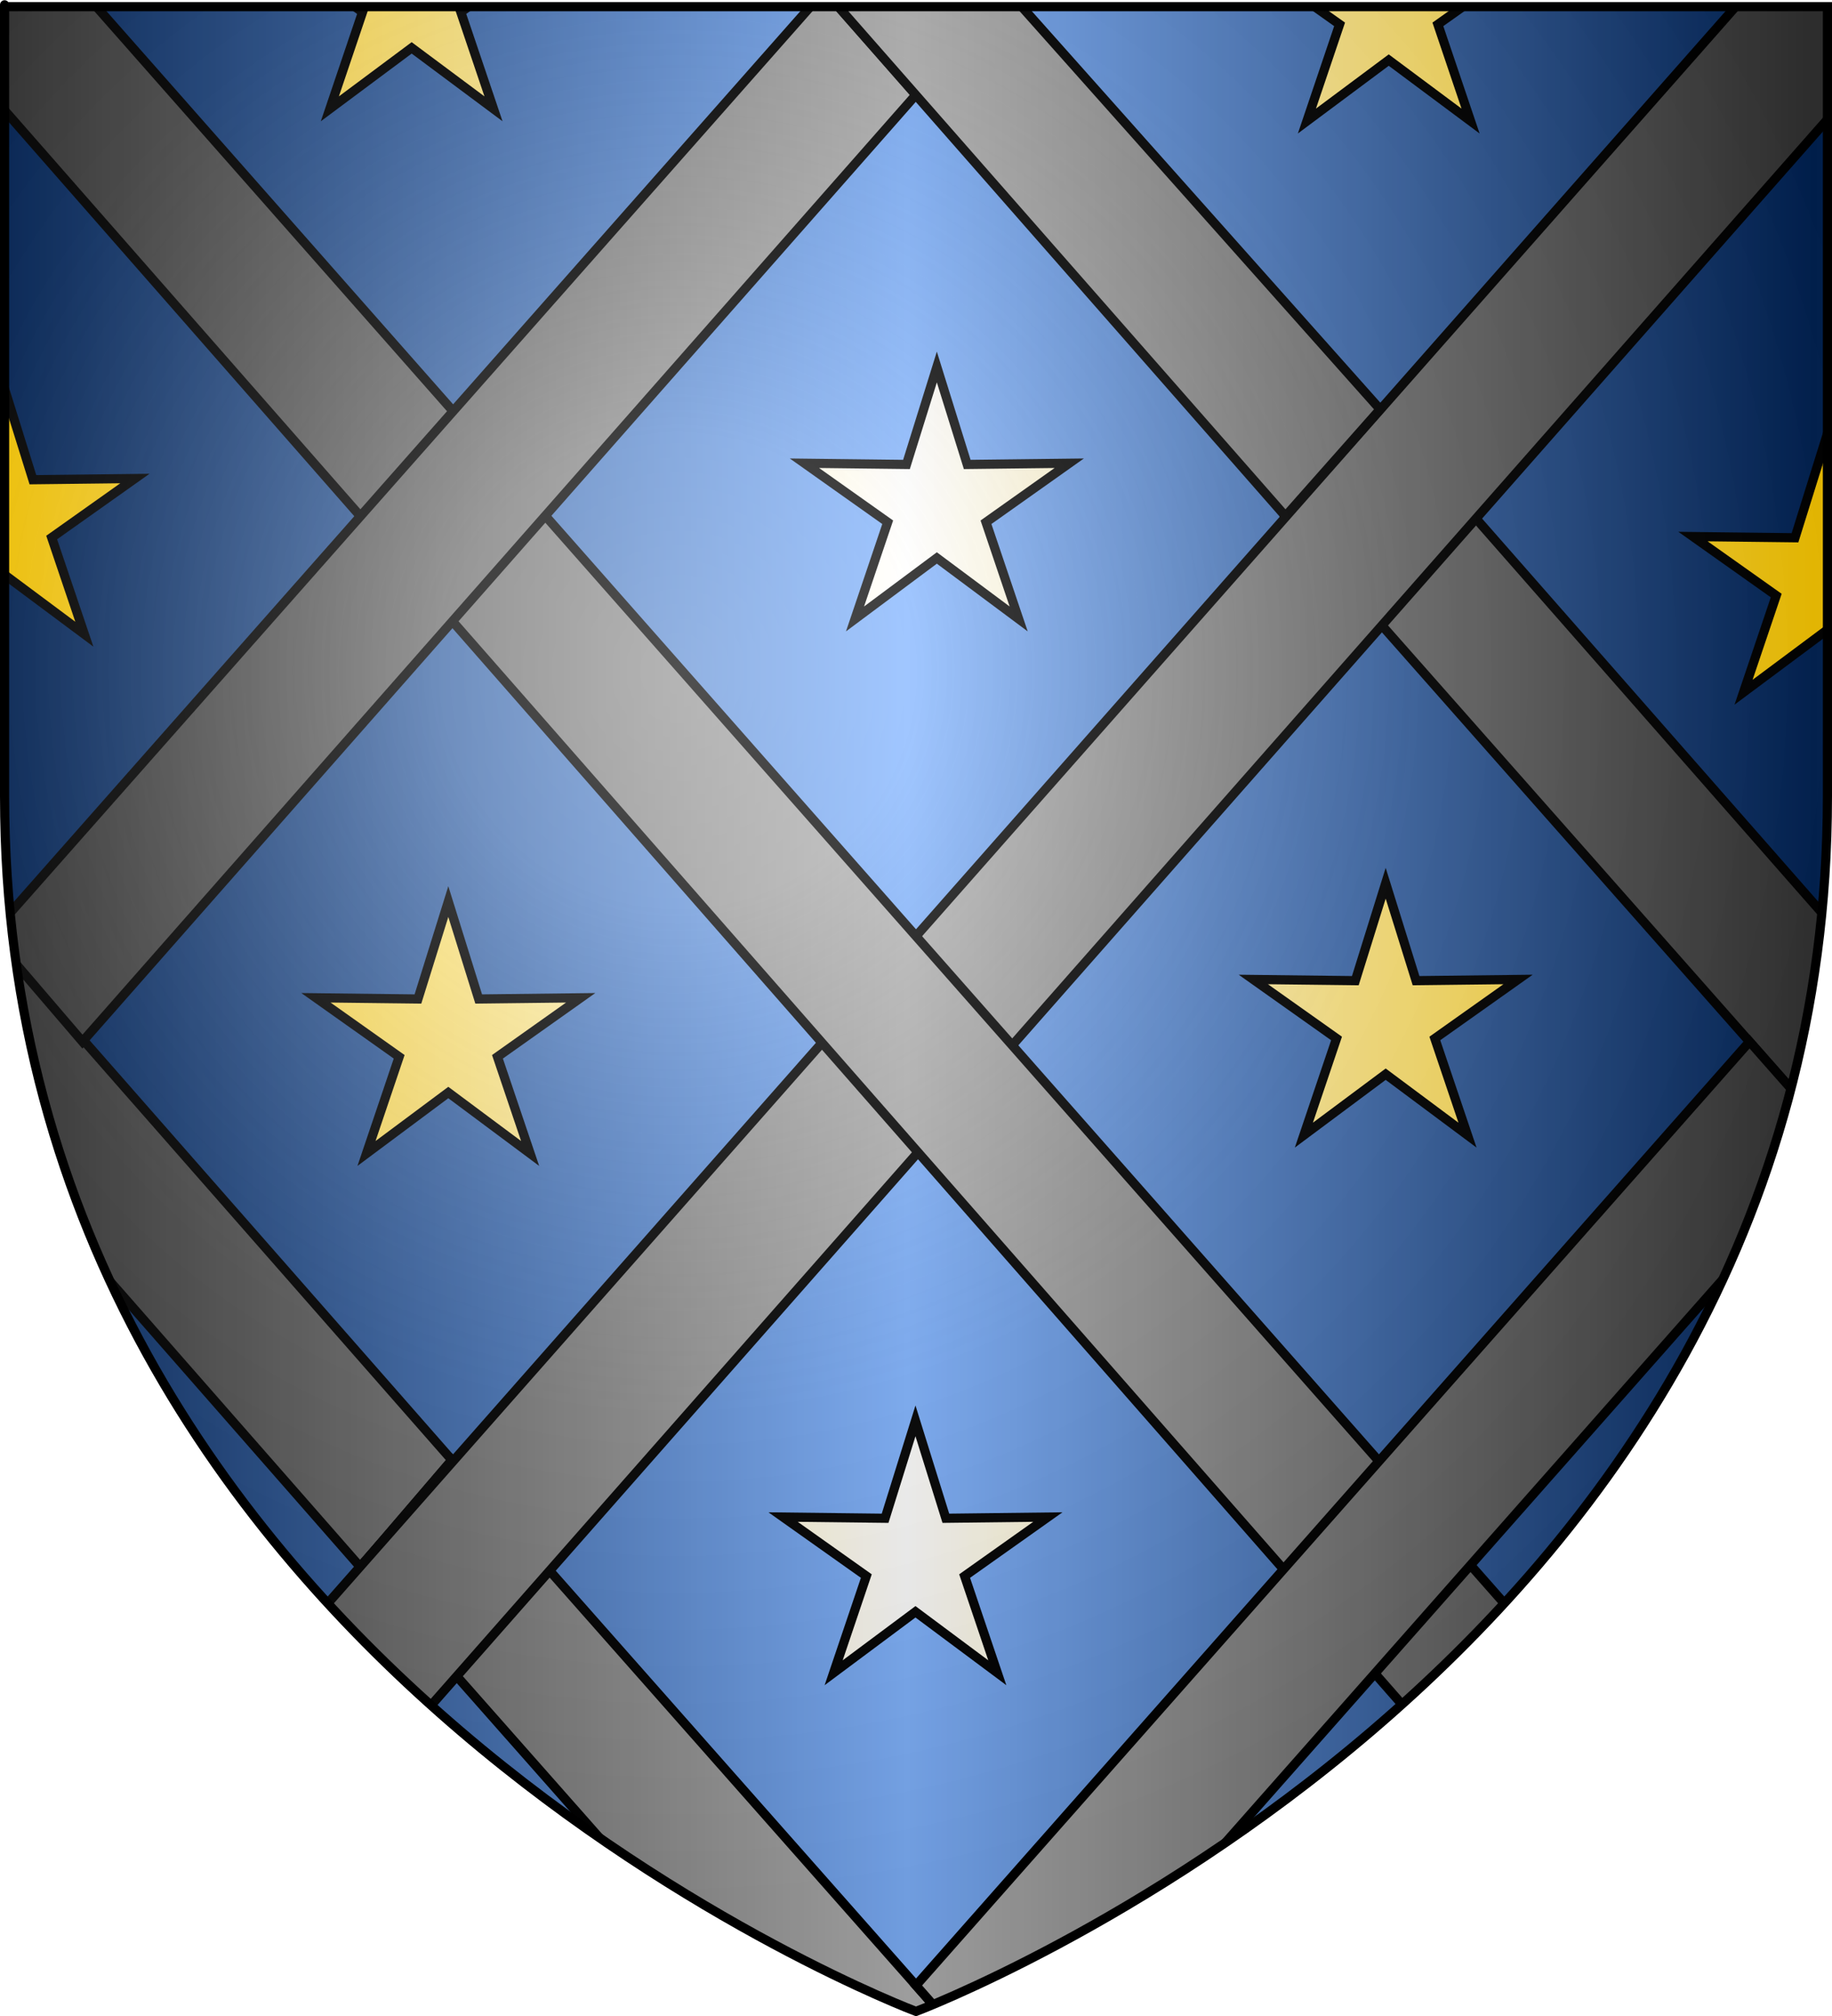<?xml version="1.0" encoding="UTF-8" standalone="no"?><svg xmlns="http://www.w3.org/2000/svg" xmlns:cc="http://web.resource.org/cc/" xmlns:dc="http://purl.org/dc/elements/1.1/" xmlns:inkscape="http://www.inkscape.org/namespaces/inkscape" xmlns:rdf="http://www.w3.org/1999/02/22-rdf-syntax-ns#" xmlns:sodipodi="http://sodipodi.sourceforge.net/DTD/sodipodi-0.dtd" xmlns:svg="http://www.w3.org/2000/svg" xmlns:xlink="http://www.w3.org/1999/xlink" height="660" id="svg2" inkscape:export-filename="/Users/olivier/Desktop/Blason Rouge/Blason_Vide_3D.png" inkscape:export-xdpi="144" inkscape:export-ydpi="144" inkscape:version="0.44" sodipodi:docbase="D:\Mes documents\Renaud-Notre Lapin" sodipodi:docname="Blason_Vide_3D.svg" sodipodi:version="0.32" version="1.0" width="600">
	<rect width="100%" height="100%" fill="#808080" stroke="none"/>
	<sodipodi:namedview bordercolor="#666666" borderopacity="1.0" gridtolerance="10.0" guidetolerance="10.0" height="660px" id="base" inkscape:current-layer="layer3" inkscape:cx="396.46229" inkscape:cy="478.04383" inkscape:pageopacity="0.0" inkscape:pageshadow="2" inkscape:window-height="712" inkscape:window-width="1024" inkscape:window-x="-4" inkscape:window-y="-4" inkscape:zoom="0.44547727" objecttolerance="10.0" pagecolor="#ffffff" showgrid="false"/>
	<desc id="desc4">Flag of Canton of Valais (Wallis)</desc>
	<defs id="defs6">
		<linearGradient id="linearGradient2893">
			<stop id="stop2895" offset="0" style="stop-color:white;stop-opacity:0.314;"/>
			<stop id="stop2897" offset="0.19" style="stop-color:white;stop-opacity:0.251;"/>
			<stop id="stop2901" offset="0.6" style="stop-color:#6b6b6b;stop-opacity:0.125;"/>
			<stop id="stop2899" offset="1" style="stop-color:black;stop-opacity:0.125;"/>
		</linearGradient>
		<linearGradient id="linearGradient2885">
			<stop id="stop2887" offset="0" style="stop-color:white;stop-opacity:1;"/>
			<stop id="stop2891" offset="0.229" style="stop-color:white;stop-opacity:1;"/>
			<stop id="stop2889" offset="1" style="stop-color:black;stop-opacity:1;"/>
		</linearGradient>
		<linearGradient id="linearGradient2955">
			<stop id="stop2867" offset="0" style="stop-color:#fd0000;stop-opacity:1;"/>
			<stop id="stop2873" offset="0.5" style="stop-color:#e77275;stop-opacity:0.659;"/>
			<stop id="stop2959" offset="1" style="stop-color:black;stop-opacity:0.323;"/>
		</linearGradient>
		<radialGradient cx="225.524" cy="218.901" fx="225.524" fy="218.901" gradientTransform="matrix(-4.167939e-4,2.183,-1.884,-3.599562e-4,615.597,-289.121)" gradientUnits="userSpaceOnUse" id="radialGradient2961" inkscape:collect="always" r="300" xlink:href="#linearGradient2955"/>
		<polygon id="star" points="0,-1 0.588,0.809 -0.951,-0.309 0.951,-0.309 -0.588,0.809 0,-1 " transform="scale(53,53)"/>
		<clipPath id="clip">
			<path d="M 0,-200 L 0,600 L 300,600 L 300,-200 L 0,-200 z " id="path10"/>
		</clipPath>
		<radialGradient cx="225.524" cy="218.901" fx="225.524" fy="218.901" gradientTransform="matrix(-4.167939e-4,2.183,-1.884,-3.599562e-4,615.597,-289.121)" gradientUnits="userSpaceOnUse" id="radialGradient1911" inkscape:collect="always" r="300" xlink:href="#linearGradient2955"/>
		<radialGradient cx="225.524" cy="218.901" fx="225.524" fy="218.901" gradientTransform="matrix(0,1.749,-1.593,-1.049767e-7,551.788,-191.29)" gradientUnits="userSpaceOnUse" id="radialGradient2865" inkscape:collect="always" r="300" xlink:href="#linearGradient2955"/>
		<radialGradient cx="225.524" cy="218.901" fx="225.524" fy="218.901" gradientTransform="matrix(0,1.386,-1.323,-5.741131e-8,-158.082,-109.541)" gradientUnits="userSpaceOnUse" id="radialGradient2871" inkscape:collect="always" r="300" xlink:href="#linearGradient2955"/>
		<radialGradient cx="221.445" cy="226.331" fx="221.445" fy="226.331" gradientTransform="matrix(1.353,0,0,1.349,-77.629,-85.747)" gradientUnits="userSpaceOnUse" id="radialGradient3163" inkscape:collect="always" r="300" xlink:href="#linearGradient2893"/>
	<linearGradient gradientUnits="userSpaceOnUse" id="linearGradientgueules" spreadMethod="reflect" x1="297" x2="0" y1="100" y2="100"><stop id="stop193" offset="0.000" style="stop-color:#ff8080;stop-opacity:1.000;"/><stop id="stop194" offset="1.000" style="stop-color:#aa0000;stop-opacity:1.000;"/></linearGradient><linearGradient gradientUnits="userSpaceOnUse" id="linearGradientazur" spreadMethod="reflect" x1="297" x2="0" y1="100" y2="100"><stop id="stop195" offset="0.000" style="stop-color:#80b3ff;stop-opacity:1.000;"/><stop id="stop196" offset="1.000" style="stop-color:#002255;stop-opacity:1.000;"/></linearGradient><linearGradient gradientUnits="userSpaceOnUse" id="linearGradientsinople" spreadMethod="reflect" x1="297" x2="0" y1="100" y2="100"><stop id="stop197" offset="0.000" style="stop-color:#80ffb3;stop-opacity:1.000;"/><stop id="stop198" offset="1.000" style="stop-color:#003200;stop-opacity:1.000;"/></linearGradient><linearGradient gradientUnits="userSpaceOnUse" id="linearGradientsable" spreadMethod="reflect" x1="297" x2="0" y1="100" y2="100"><stop id="stop199" offset="0.000" style="stop-color:#b3b3b3;stop-opacity:1.000;"/><stop id="stop200" offset="1.000" style="stop-color:#333333;stop-opacity:1.000;"/></linearGradient><linearGradient gradientUnits="userSpaceOnUse" id="linearGradientor" spreadMethod="reflect" x1="297" x2="0" y1="100" y2="100"><stop id="stop201" offset="0.000" style="stop-color:#ffffff;stop-opacity:1.000;"/><stop id="stop202" offset="1.000" style="stop-color:#ffcc00;stop-opacity:1.000;"/></linearGradient><linearGradient gradientUnits="userSpaceOnUse" id="linearGradientargent" spreadMethod="reflect" x1="297" x2="0" y1="100" y2="100"><stop id="stop203" offset="0.000" style="stop-color:#ffffff;stop-opacity:1.000;"/><stop id="stop204" offset="1.000" style="stop-color:#aca793;stop-opacity:1.000;"/></linearGradient><linearGradient gradientUnits="userSpaceOnUse" id="linearGradientpourpre" spreadMethod="reflect" x1="297" x2="0" y1="100" y2="100"><stop id="stop205" offset="0.000" style="stop-color:#ffffff;stop-opacity:1.000;"/><stop id="stop206" offset="1.000" style="stop-color:#d576ad;stop-opacity:1.000;"/></linearGradient><linearGradient gradientUnits="userSpaceOnUse" id="linearGradientcarnation" spreadMethod="reflect" x1="297" x2="0" y1="100" y2="100"><stop id="stop207" offset="0.000" style="stop-color:#ffffff;stop-opacity:1.000;"/><stop id="stop208" offset="1.000" style="stop-color:#ffc282;stop-opacity:1.000;"/></linearGradient></defs>
	<g id="layer3" inkscape:groupmode="layer" inkscape:label="Fond écu" style="display:inline">
		<svg:path d="M 300.000,658.500 C 300.000,658.500 598.500,546.180 598.500,260.728 C 598.500,-24.723 598.500,2.176 598.500,2.176 L 1.500,2.176 L 1.500,260.728 C 1.500,546.180 300.000,658.500 300.000,658.500 z" id="path2855" style="fill:url(#linearGradientazur);stroke:black;stroke-width:1px"/></g>
	<g id="layer4" inkscape:groupmode="layer" inkscape:label="Meubles" sodipodi:insensitive="true"><svg:g id="g3"><svg:path d="M -3.000,306.000 L 148.000,478.000 L 118.000,513.000 L -3.000,375.000 L -3.000,306.000 z" id="path4" style="fill:url(#linearGradientsable);stroke:black;stroke-width:3"/></svg:g><svg:g id="g4"><svg:path d="M 148.000,478.000 L 361.000,719.000 L 330.000,753.000 L 118.000,513.000 L 148.000,478.000 z" id="path5" style="fill:url(#linearGradientsable);stroke:black;stroke-width:3"/></svg:g><svg:g id="g6"><svg:path d="M 452.000,134.000 L 603.000,306.000 L 603.000,375.000 L 421.000,169.000 L 452.000,134.000 z" id="path7" style="fill:url(#linearGradientsable);stroke:black;stroke-width:3"/></svg:g><svg:g id="g7"><svg:path d="M -3.000,650.000 L 573.000,-3.000 L 603.000,-3.000 L 603.000,34.000 L -3.000,722.000 L -3.000,650.000 z" id="path8" style="fill:url(#linearGradientsable);stroke:black;stroke-width:3"/></svg:g><svg:g id="g8"><svg:path d="M 27.000,-3.000 L 603.000,650.000 L 603.000,663.000 L 603.000,722.000 L -3.000,31.000 L -3.000,-3.000 L 27.000,-3.000 z" id="path9" style="fill:url(#linearGradientsable);stroke:black;stroke-width:3"/></svg:g><svg:g id="g9"><svg:path d="M -3.000,306.000 L 270.000,-3.000 L 300.000,31.000 L 27.000,341.000 L -3.000,306.000 z" id="path10" style="fill:url(#linearGradientsable);stroke:black;stroke-width:3"/></svg:g><svg:g id="g10"><svg:path d="M 573.000,341.000 L 603.000,375.000 L 330.000,684.000 L 300.000,650.000 L 573.000,341.000 z" id="path11" style="fill:url(#linearGradientsable);stroke:black;stroke-width:3"/></svg:g><svg:g id="g11"><svg:path d="M 330.000,-3.000 L 452.000,134.000 L 421.000,169.000 L 270.000,-3.000 L 330.000,-3.000 z" id="path12" style="fill:url(#linearGradientsable);stroke:black;stroke-width:3"/></svg:g><svg:g id="g12"><svg:path d="M 270.000,684.000 L 300.000,719.000 L 270.000,753.000 L 239.000,719.000 L 270.000,684.000 z" id="path13" style="fill:url(#linearGradientor);stroke:black;stroke-width:3"/></svg:g><svg:g id="g17"><svg:path d="M 134.827,-46.845 L 124.880,-14.947 L 91.468,-15.343 L 118.732,3.975 L 108.030,35.628 L 134.827,15.669 L 161.625,35.628 L 150.923,3.975 L 178.186,-15.343 L 144.775,-14.947 L 134.827,-46.845 z" id="path18" style="fill:url(#linearGradientor);stroke:black;stroke-width:3"/></svg:g><svg:g id=""><svg:path d="M 454.827,-42.845 L 444.880,-10.947 L 411.468,-11.343 L 438.732,7.975 L 428.030,39.628 L 454.827,19.669 L 481.625,39.628 L 470.923,7.975 L 498.186,-11.343 L 464.775,-10.947 L 454.827,-42.845 z" id="path29" style="fill:url(#linearGradientor);stroke:black;stroke-width:3"/></svg:g><svg:g id=""><svg:path d="M 699.827,-41.845 L 689.880,-9.947 L 656.468,-10.343 L 683.732,8.975 L 673.030,40.628 L 699.827,20.669 L 726.625,40.628 L 715.923,8.975 L 743.186,-10.343 L 709.775,-9.947 L 699.827,-41.845 z" id="path30" style="fill:url(#linearGradientor);stroke:black;stroke-width:3"/></svg:g><svg:g id=""><svg:path d="M 0.827,125.155 L -9.120,157.053 L -42.532,156.657 L -15.268,175.975 L -25.970,207.628 L 0.827,187.669 L 27.625,207.628 L 16.923,175.975 L 44.186,156.657 L 10.775,157.053 L 0.827,125.155 z" id="path31" style="fill:url(#linearGradientor);stroke:black;stroke-width:3"/></svg:g><svg:g id=""><svg:path d="M 146.827,295.155 L 136.880,327.053 L 103.468,326.657 L 130.732,345.975 L 120.030,377.628 L 146.827,357.669 L 173.625,377.628 L 162.923,345.975 L 190.186,326.657 L 156.775,327.053 L 146.827,295.155 z" id="path32" style="fill:url(#linearGradientor);stroke:black;stroke-width:3"/></svg:g><svg:g id=""><svg:path d="M 453.827,289.155 L 443.880,321.053 L 410.468,320.657 L 437.732,339.975 L 427.030,371.628 L 453.827,351.669 L 480.625,371.628 L 469.923,339.975 L 497.186,320.657 L 463.775,321.053 L 453.827,289.155 z" id="path33" style="fill:url(#linearGradientor);stroke:black;stroke-width:3"/></svg:g><svg:g id=""><svg:path d="M 597.827,144.155 L 587.880,176.053 L 554.468,175.657 L 581.732,194.975 L 571.030,226.628 L 597.827,206.669 L 624.625,226.628 L 613.923,194.975 L 641.186,175.657 L 607.775,176.053 L 597.827,144.155 z" id="path34" style="fill:url(#linearGradientor);stroke:black;stroke-width:3"/></svg:g><svg:g id=""><svg:path d="M 306.827,120.155 L 296.880,152.053 L 263.468,151.657 L 290.732,170.975 L 280.030,202.628 L 306.827,182.669 L 333.625,202.628 L 322.923,170.975 L 350.186,151.657 L 316.775,152.053 L 306.827,120.155 z" id="path35" style="fill:url(#linearGradientor);stroke:black;stroke-width:3"/></svg:g><svg:g id=""><svg:path d="M 299.827,465.155 L 289.880,497.053 L 256.468,496.657 L 283.732,515.975 L 273.030,547.628 L 299.827,527.669 L 326.625,547.628 L 315.923,515.975 L 343.186,496.657 L 309.775,497.053 L 299.827,465.155 z" id="path36" style="fill:url(#linearGradientor);stroke:black;stroke-width:3"/></svg:g><svg:g id="g36"><svg:path d="M 699.827,398.155 L 689.880,430.053 L 656.468,429.657 L 683.732,448.975 L 673.030,480.628 L 699.827,460.669 L 726.625,480.628 L 715.923,448.975 L 743.186,429.657 L 709.775,430.053 L 699.827,398.155 z" id="path36" style="fill:url(#linearGradientor);stroke:black;stroke-width:3"/></svg:g><svg:g id=""><svg:path d="M -0.173,618.155 L -10.120,650.053 L -43.532,649.657 L -16.268,668.975 L -26.970,700.628 L -0.173,680.669 L 26.625,700.628 L 15.923,668.975 L 43.186,649.657 L 9.775,650.053 L -0.173,618.155 z" id="path26" style="fill:url(#linearGradientor);stroke:black;stroke-width:3"/></svg:g><svg:g id=""><svg:path d="M 199.827,618.155 L 189.880,650.053 L 156.468,649.657 L 183.732,668.975 L 173.030,700.628 L 199.827,680.669 L 226.625,700.628 L 215.923,668.975 L 243.186,649.657 L 209.775,650.053 L 199.827,618.155 z" id="path29" style="fill:url(#linearGradientor);stroke:black;stroke-width:3"/></svg:g><svg:g id=""><svg:path d="M 399.827,618.155 L 389.880,650.053 L 356.468,649.657 L 383.732,668.975 L 373.030,700.628 L 399.827,680.669 L 426.625,700.628 L 415.923,668.975 L 443.186,649.657 L 409.775,650.053 L 399.827,618.155 z" id="path28" style="fill:url(#linearGradientor);stroke:black;stroke-width:3"/></svg:g><svg:g id=""><svg:path d="M 599.827,618.155 L 589.880,650.053 L 556.468,649.657 L 583.732,668.975 L 573.030,700.628 L 599.827,680.669 L 626.625,700.628 L 615.923,668.975 L 643.186,649.657 L 609.775,650.053 L 599.827,618.155 z" id="path29" style="fill:url(#linearGradientor);stroke:black;stroke-width:3"/></svg:g><svg:g id="g28"><svg:path d="M 300.000,658.500 C 300.000,658.500 598.500,546.180 598.500,260.728 C 598.500,-24.723 598.500,2.176 598.500,2.176 L 1.500,2.176 L 1.500,260.728 C 1.500,546.180 300.000,658.500 300.000,658.500 L 680.000,740.000 L -80.000,740.000 L -80.000,-80.000 L 680.000,-80.000 L 680.000,740.000 z" id="path28" style="fill:#ffffff"/></svg:g></g>
	<g id="layer2" inkscape:groupmode="layer" inkscape:label="Reflet final" sodipodi:insensitive="true">
		<path d="M 300,658.5 C 300,658.5 598.5,546.18 598.5,260.728 C 598.5,-24.723 598.5,2.176 598.5,2.176 L 1.5,2.176 L 1.5,260.728 C 1.5,546.18 300,658.5 300,658.5 z " id="path2875" inkscape:export-xdpi="144" inkscape:export-ydpi="144" sodipodi:nodetypes="cccccc" style="opacity:1;fill:url(#radialGradient3163);fill-opacity:1;fill-rule:evenodd;stroke:none;stroke-width:1px;stroke-linecap:butt;stroke-linejoin:miter;stroke-opacity:1"/>
	</g>
	<g id="layer1" inkscape:groupmode="layer" inkscape:label="Contour final" sodipodi:insensitive="true">
		<path d="M 300,658.5 C 300,658.5 1.5,546.18 1.5,260.728 C 1.5,-24.723 1.5,2.176 1.5,2.176 L 598.5,2.176 L 598.5,260.728 C 598.5,546.18 300,658.5 300,658.5 z " id="path1411" inkscape:export-xdpi="144" inkscape:export-ydpi="144" sodipodi:nodetypes="cccccc" style="opacity:1;fill:none;fill-opacity:1;fill-rule:evenodd;stroke:#000000;stroke-width:3;stroke-linecap:butt;stroke-linejoin:miter;stroke-miterlimit:4;stroke-dasharray:none;stroke-opacity:1"/>
	</g>
</svg>
